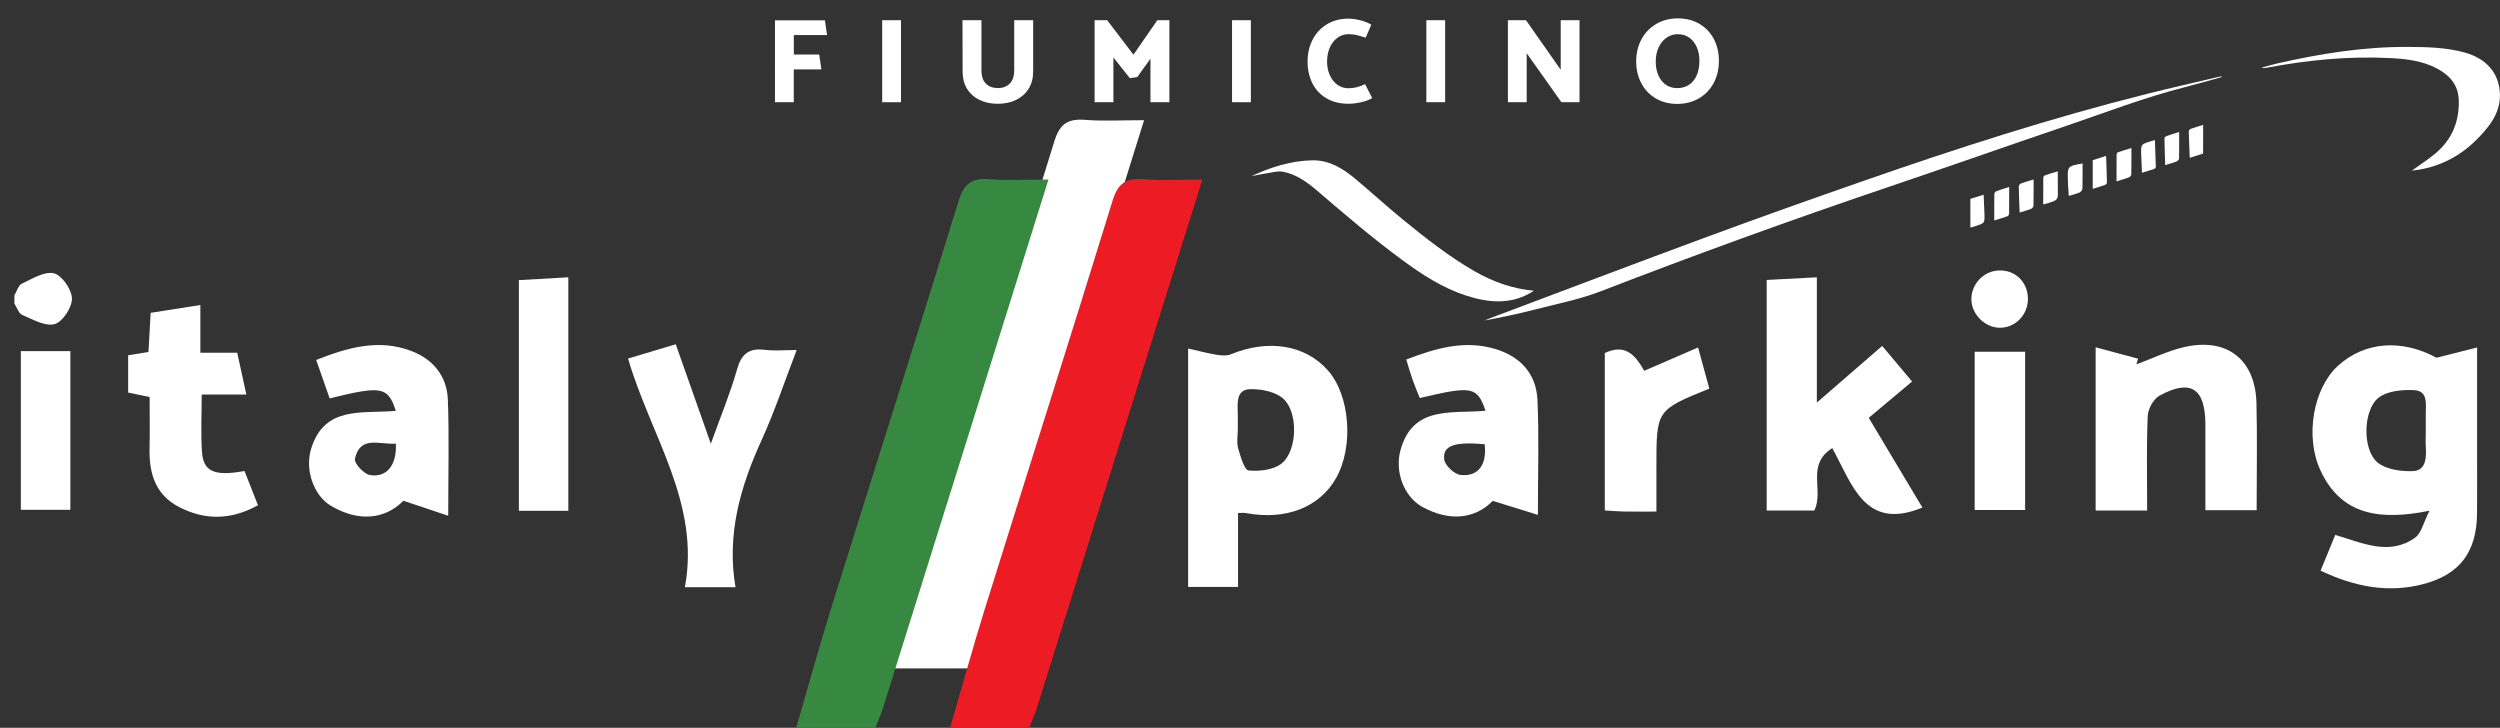 <?xml version="1.0" encoding="utf-8"?>
<!-- Generator: Adobe Illustrator 24.1.1, SVG Export Plug-In . SVG Version: 6.00 Build 0)  -->
<svg version="1.0" xmlns="http://www.w3.org/2000/svg" xmlns:xlink="http://www.w3.org/1999/xlink" x="0px" y="0px"
	 viewBox="0 0 601.15 175" style="enable-background:new 0 0 601.15 175;" xml:space="preserve">
<rect x="0" y="0" width="601.15" height="175" fill="#333333" stroke="none"/>
<style type="text/css">
	.st0{fill-rule:evenodd;clip-rule:evenodd;fill:#FFFFFF;}
	.st1{fill-rule:evenodd;clip-rule:evenodd;fill:#378841;}
	.st2{fill-rule:evenodd;clip-rule:evenodd;fill:#ED1C24;}
	.st3{fill:#FFFFFF;}
</style>
<g id="Gruppo_1_xA0_Immagine_1_">
	<g>
		<path class="st0" d="M214.47,160.73c2.78-9.55,5.4-19.16,8.36-28.65c10.21-32.71,20.61-65.36,30.7-98.1
			c1.28-4.17,3.23-5.48,7.37-5.16c4.43,0.35,8.9,0.08,14.21,0.08c-1.64,5.25-3.05,9.8-4.48,14.34
			c-11.78,37.62-23.55,75.24-35.35,112.86c-0.5,1.58-1.21,3.09-1.81,4.63C227.14,160.73,220.8,160.73,214.47,160.73z"/>
		<path class="st1" d="M191.47,175c2.78-9.55,5.4-19.16,8.36-28.65c10.2-32.71,20.61-65.36,30.7-98.1c1.28-4.17,3.23-5.48,7.37-5.16
			c4.43,0.35,8.9,0.08,14.21,0.08c-1.64,5.25-3.05,9.8-4.48,14.34c-11.78,37.62-23.55,75.24-35.35,112.86
			c-0.49,1.58-1.2,3.09-1.81,4.63C204.14,175,197.8,175,191.47,175z"/>
		<path class="st2" d="M228.47,175c2.78-9.55,5.4-19.16,8.36-28.65c10.21-32.71,20.61-65.36,30.7-98.1
			c1.28-4.17,3.23-5.48,7.37-5.16c4.43,0.35,8.9,0.08,14.21,0.08c-1.64,5.25-3.05,9.8-4.48,14.34
			c-11.78,37.62-23.55,75.24-35.35,112.86c-0.49,1.58-1.2,3.09-1.81,4.63C241.14,175,234.8,175,228.47,175z"/>
		<path class="st0" d="M3.47,71.01c0.58-0.96,0.93-2.41,1.78-2.8c2.5-1.17,5.47-3.04,7.72-2.49c1.93,0.48,4.29,3.9,4.33,6.06
			c0.03,2.14-2.23,5.61-4.16,6.15c-2.23,0.63-5.25-1.12-7.78-2.19c-0.86-0.36-1.28-1.79-1.9-2.73C3.47,72.34,3.47,71.67,3.47,71.01z
			"/>
		<path class="st0" d="M585.88,86.02c3.63-0.92,6.29-1.59,9.76-2.46c0,9.16,0,17.27,0,25.38c0,4.83,0.03,9.66-0.01,14.48
			c-0.06,9.25-4.12,14.75-12.95,17.04c-8.4,2.18-16.42,0.68-24.67-3.24c1.21-2.94,2.31-5.62,3.53-8.6
			c6.52,1.93,12.93,5.1,19.17,0.69c1.54-1.09,2.03-3.66,3.49-6.5c-11.84,2.38-21.17,1.18-26.21-9.67
			c-3.84-8.25-1.68-19.79,4.15-25.14C568.69,82.02,577.6,81.54,585.88,86.02z M583.3,103.62c0-1.33,0.01-2.66,0-3.99
			c-0.02-2.44,0.64-5.66-2.87-5.82c-2.85-0.13-6.44,0.2-8.5,1.84c-3.74,2.98-3.9,12.47-0.26,15.53c2.02,1.7,5.6,2.19,8.44,2.11
			c3.15-0.1,3.38-3.02,3.2-5.68C583.23,106.28,583.3,104.95,583.3,103.62z"/>
		<path class="st0" d="M297.7,123.35c0,5.85,0,11.63,0,17.78c-4.14,0-7.87,0-12,0c0-18.85,0-37.67,0-57.33
			c2.49,0.56,4.6,1.14,6.75,1.49c1.14,0.19,2.49,0.33,3.51-0.09c9.03-3.72,17.91-2.3,23.36,3.88c5.32,6.03,6.24,18.33,1.94,25.91
			c-4,7.04-12.13,10.18-21.67,8.38C299.11,123.27,298.61,123.35,297.7,123.35z M297.64,103.32c0,1.49-0.32,3.08,0.08,4.46
			c0.56,1.96,1.5,5.26,2.52,5.35c2.64,0.25,6.08-0.14,8-1.73c3.77-3.12,3.95-12.34,0.33-15.54c-1.89-1.67-5.27-2.35-7.94-2.28
			c-3.37,0.09-3.07,3.23-3,5.75C297.67,100.66,297.64,101.99,297.64,103.32z"/>
		<path class="st0" d="M449.36,100.47c4.45,7.44,8.7,14.55,12.9,21.58c-13.93,5.73-16.88-5.71-21.68-14.29
			c-6.41,4.01-1.88,10.29-4.33,15.01c-3.56,0-7.32,0-11.43,0c0-18.28,0-36.52,0-55.45c3.73-0.2,7.62-0.4,12.06-0.64
			c0,9.77,0,19.19,0,30.12c5.81-5.04,10.59-9.18,15.71-13.62c2.5,2.98,4.71,5.61,7.19,8.56C456.32,94.63,453.04,97.39,449.36,100.47
			z"/>
		<path class="st0" d="M516.3,122.76c-4.56,0-8.34,0-12.38,0c0-12.8,0-25.35,0-39.25c3.75,1.01,6.97,1.87,10.2,2.74
			c-0.13,0.45-0.27,0.9-0.4,1.36c3.84-1.41,7.59-3.26,11.55-4.16c10.27-2.33,17.06,3.02,17.32,13.52
			c0.21,8.46,0.04,16.92,0.04,25.71c-4.05,0-7.79,0-12.32,0c0-6.81,0.02-13.72,0-20.62c-0.02-8.7-3.55-11.02-11.05-6.91
			c-1.45,0.79-2.75,3.2-2.82,4.91C516.13,107.49,516.3,114.94,516.3,122.76z"/>
		<path class="st0" d="M162.49,82.78c2.84,8.05,5.48,15.52,8.44,23.91c2.36-6.58,4.67-12.12,6.29-17.84
			c1.06-3.74,2.85-5.21,6.68-4.73c2.29,0.29,4.64,0.05,7.67,0.05c-2.89,7.5-5.28,14.73-8.42,21.62
			c-5.11,11.21-8.46,22.65-6.29,35.41c-4.2,0-7.63,0-12.17,0c3.78-20.26-8.32-36.54-13.66-54.98
			C154.77,85.1,158.38,84.01,162.49,82.78z"/>
		<path class="st0" d="M107.78,124.02c-3.9-1.31-6.91-2.32-10.77-3.61c-4.49,4.52-10.83,5.13-17.43,1.22
			c-4.16-2.46-6.32-8.67-4.76-13.74c3.24-10.52,12.53-8.34,20.35-9.1c-1.87-5.81-3.39-6.1-15.9-2.99c-1-2.86-2.02-5.77-3.24-9.25
			c7.65-3.02,15.03-5.11,22.84-2.17c5.25,1.98,8.59,6.03,8.82,11.66C108.03,104.82,107.78,113.63,107.78,124.02z M95.19,106.67
			c-3.93,0.31-8.59-2.07-9.85,3.67c-0.23,1.04,2.15,3.64,3.6,3.89C92.97,114.91,95.45,111.85,95.19,106.67z"/>
		<path class="st0" d="M357.21,98.76c-2.02-5.81-3.2-6.03-15.81-3.05c-0.58-1.46-1.22-2.96-1.76-4.49
			c-0.49-1.39-0.88-2.81-1.49-4.77c7.08-2.71,13.96-4.75,21.38-2.54c6.03,1.79,9.86,5.94,10.16,12.19
			c0.42,8.78,0.11,17.59,0.11,27.7c-3.73-1.15-6.86-2.12-10.86-3.36c-4.27,4.38-10.46,5.04-16.99,1.41
			c-4.27-2.38-6.62-8.32-5.2-13.55C339.7,97.34,349.25,99.55,357.21,98.76z M357.01,106.81c-7.34-0.65-10.2,0.37-9.72,3.71
			c0.2,1.44,2.43,3.52,3.92,3.68C355.45,114.68,357.57,111.78,357.01,106.81z"/>
		<path class="st0" d="M58.8,113.26c1.12,2.86,2.13,5.43,3.23,8.23c-6.56,3.62-12.75,3.61-18.91,0.46
			c-5.78-2.95-7.31-8.17-7.16-14.22c0.1-3.98,0.02-7.96,0.02-12.26c-1.72-0.36-3.27-0.68-5.16-1.07c0-2.82,0-5.73,0-8.98
			c1.39-0.22,2.95-0.47,4.88-0.78c0.17-3.08,0.35-6.15,0.53-9.42c3.95-0.62,7.71-1.21,11.95-1.88c0,3.78,0,7.33,0,11.47
			c3.16,0,5.87,0,8.86,0c0.77,3.5,1.42,6.49,2.2,10.06c-3.79,0-7.05,0-10.74,0c0,4.91-0.24,9.37,0.07,13.8
			C48.9,113.42,51.55,114.57,58.8,113.26z"/>
		<path class="st0" d="M136.66,122.82c-4.04,0-7.81,0-11.89,0c0-18.39,0-36.61,0-55.46c3.78-0.21,7.66-0.44,11.89-0.68
			C136.66,85.57,136.66,104.1,136.66,122.82z"/>
		<path class="st0" d="M411.02,93.45c-12.72,5.15-12.72,5.15-12.72,18.69c0,3.45,0,6.9,0,10.87c-2.96,0-5.41,0.03-7.85-0.01
			c-1.45-0.02-2.89-0.16-4.56-0.26c0-12.86,0-25.41,0-37.85c5.12-2.43,7.47,0.79,9.48,4.27c4.27-1.85,8.29-3.59,12.95-5.61
			C409.33,87.23,410.14,90.2,411.02,93.45z"/>
		<path class="st0" d="M5.01,84.44c4.01,0,7.76,0,11.91,0c0,12.65,0,25.19,0,38.15c-3.76,0-7.64,0-11.91,0
			C5.01,110.18,5.01,97.62,5.01,84.44z"/>
		<path class="st0" d="M474.83,122.64c0-12.82,0-25.25,0-38.07c4.05,0,7.91,0,12.13,0c0,12.62,0,25.16,0,38.07
			C483.06,122.64,479.18,122.64,474.83,122.64z"/>
		<path class="st0" d="M487.63,71.94c-0.03,3.88-3.15,6.98-6.9,6.87c-3.5-0.1-6.61-3.24-6.69-6.73c-0.08-3.8,3.03-7.03,6.8-7.05
			C484.75,64.99,487.66,67.95,487.63,71.94z"/>
	</g>
	<g>
		<path class="st0" d="M534.24,18.53c-2.95,0.81-5.89,1.68-8.86,2.43c-9.67,2.46-18.97,6.05-28.39,9.26
			c-14.51,4.94-28.96,10.03-43.48,14.94c-23.04,7.8-45.88,16.1-68.57,24.87c-5.05,1.95-10.46,3.01-15.73,4.37
			c-4.04,1.04-8.12,1.9-12.24,2.67c0.42-0.17,0.83-0.36,1.25-0.52c17.45-6.56,34.88-13.18,52.37-19.64
			c12.49-4.61,25.04-9.07,37.62-13.45c22.43-7.82,45.02-15.11,68.08-20.89c5.73-1.44,11.49-2.74,17.24-4.1
			c0.22-0.05,0.45-0.07,0.68-0.1C534.21,18.42,534.23,18.47,534.24,18.53z"/>
		<path class="st0" d="M300.92,42.35c4.62-2.14,9.45-3.68,14.56-3.8c4.06-0.1,7.42,1.94,10.43,4.46c3.88,3.25,7.61,6.67,11.53,9.87
			c5.47,4.46,11.03,8.84,17.18,12.37c4.46,2.56,9.23,4.22,14.23,4.66c-5.13,3.38-10.62,3-16.23,1.19
			c-5.75-1.85-10.7-5.09-15.51-8.63c-7.04-5.18-13.67-10.85-20.29-16.53c-2.43-2.08-5.03-4.01-8.3-4.64
			c-0.65-0.13-1.37-0.07-2.04,0.04C304.63,41.63,302.78,42.01,300.92,42.35z"/>
		<path class="st0" d="M579.95,41.03c1.93-1.4,3.95-2.68,5.76-4.21c3.94-3.33,5.7-7.7,5.52-12.83c-0.12-3.65-2.27-5.97-5.31-7.56
			c-3.47-1.82-7.27-2.26-11.11-2.46c-10.01-0.53-19.9,0.47-29.72,2.31c-0.41,0.08-0.82,0.14-1.29-0.02
			c1.23-0.33,2.45-0.69,3.68-0.98c10.46-2.39,21.01-4.08,31.77-4c4.48,0.03,8.96,0.13,13.34,1.33c5.22,1.43,8.28,4.86,8.54,9.82
			c0.16,3.08-1.04,5.76-2.9,8.12C593.54,36.49,587.56,40.26,579.95,41.03z"/>
		<path class="st0" d="M524,31.73c0,2.28,0.02,4.35-0.03,6.41c-0.01,0.24-0.34,0.59-0.59,0.69c-0.82,0.32-1.67,0.54-2.74,0.87
			c-0.07-2.26-0.14-4.39-0.17-6.52c0-0.15,0.25-0.37,0.44-0.44C521.8,32.41,522.72,32.14,524,31.73z"/>
		<path class="st0" d="M512.52,35.6c0,2.3,0.02,4.33-0.03,6.36c-0.01,0.24-0.32,0.59-0.57,0.69c-0.85,0.33-1.74,0.57-2.98,0.96
			c0-2.28-0.01-4.38,0.02-6.47c0-0.18,0.16-0.47,0.31-0.52C510.23,36.28,511.22,36,512.52,35.6z"/>
		<path class="st0" d="M494.82,41.2c0,1.58-0.02,2.95,0.01,4.31c0.05,2.58,0.07,2.58-2.45,3.36c-0.25,0.08-0.51,0.14-1.07,0.29
			c0-2.24-0.01-4.34,0.02-6.45c0-0.19,0.23-0.49,0.43-0.56C492.65,41.84,493.57,41.58,494.82,41.2z"/>
		<path class="st0" d="M479.54,53.01c0-2.31-0.02-4.34,0.02-6.37c0-0.23,0.25-0.57,0.47-0.66c0.89-0.35,1.82-0.61,3.1-1.03
			c0,2.29,0.01,4.36-0.02,6.43c0,0.21-0.2,0.55-0.38,0.61C481.8,52.34,480.85,52.61,479.54,53.01z"/>
		<path class="st0" d="M529.76,36.92c-0.99,0.32-2.04,0.66-3.21,1.03c-0.09-2.2-0.19-4.3-0.24-6.4c0-0.19,0.26-0.48,0.46-0.56
			c0.93-0.34,1.88-0.61,3-0.96C529.76,32.38,529.76,34.56,529.76,36.92z"/>
		<path class="st0" d="M515.06,41.54c-0.07-1.57-0.15-3.02-0.19-4.47c-0.07-2.36-0.05-2.36,2.22-3.08c0.29-0.09,0.58-0.17,1.08-0.32
			c0.08,2.22,0.17,4.35,0.22,6.48c0,0.16-0.23,0.41-0.4,0.47C517.09,40.94,516.17,41.2,515.06,41.54z"/>
		<path class="st0" d="M489,43.15c0,2.28,0.02,4.31-0.03,6.34c-0.01,0.25-0.31,0.62-0.56,0.72c-0.85,0.34-1.74,0.58-2.76,0.9
			c-0.09-2.17-0.19-4.23-0.22-6.29c0-0.24,0.3-0.62,0.55-0.71C486.82,43.78,487.71,43.54,489,43.15z"/>
		<path class="st0" d="M473.79,47.82c0.95-0.29,1.97-0.61,3.2-1c0.07,1.65,0.15,3.16,0.19,4.67c0.06,2.15,0.05,2.16-2.04,2.84
			c-0.39,0.13-0.79,0.24-1.34,0.4C473.79,52.36,473.79,50.14,473.79,47.82z"/>
		<path class="st0" d="M503.22,38.51c0.92-0.29,1.97-0.63,3.21-1.02c0.08,2.24,0.16,4.35,0.2,6.45c0,0.18-0.27,0.46-0.48,0.53
			c-0.9,0.33-1.82,0.59-2.93,0.94C503.22,43.05,503.22,40.83,503.22,38.51z"/>
		<path class="st0" d="M500.77,39.31c0,2.1,0.03,4.06-0.03,6.02c-0.01,0.33-0.36,0.81-0.68,0.95c-0.77,0.34-1.6,0.52-2.6,0.83
			c-0.07-0.99-0.14-1.89-0.19-2.79c-0.02-0.38-0.01-0.77-0.03-1.16C497.14,39.99,497.2,39.92,500.77,39.31z"/>
	</g>
</g>
<g id="Livello_2">
	<g>
		<path class="st3" d="M190.87,13.12h6.12l0.52,3.57h-6.64v7.89h-4.52V4.89h12.01l0.52,3.54h-8V13.12z"/>
		<path class="st3" d="M216.65,4.86v19.72h-4.52V4.86H216.65z"/>
		<path class="st3" d="M231.44,4.86H236v12.09c0,1.39,0.36,2.45,1.07,3.16s1.67,1.07,2.87,1.07s2.16-0.36,2.87-1.09
			c0.71-0.73,1.07-1.77,1.07-3.15V4.86h4.55v12.35c0,1.57-0.35,2.93-1.06,4.09c-0.71,1.16-1.7,2.06-2.99,2.7
			c-1.29,0.64-2.77,0.96-4.45,0.96s-3.17-0.32-4.45-0.96c-1.29-0.64-2.28-1.54-2.97-2.7c-0.7-1.16-1.04-2.52-1.04-4.09L231.44,4.86z
			"/>
		<path class="st3" d="M276.63,14.14l-3.16,4.38l-1.8,0.26l-3.94-4.96v10.76h-4.52V4.86h3.02l6.32,8.29l5.74-8.29h2.9v19.72h-4.55
			V14.14z"/>
		<path class="st3" d="M300.78,4.86v19.72h-4.52V4.86H300.78z"/>
		<path class="st3" d="M324.24,4.48c0.85,0,1.79,0.13,2.81,0.38c1.02,0.25,1.92,0.61,2.7,1.07l-1.36,3.13
			c-1.04-0.33-1.82-0.55-2.33-0.67c-0.51-0.12-1.13-0.17-1.84-0.17c-0.91,0-1.75,0.27-2.54,0.81c-0.78,0.54-1.41,1.31-1.87,2.31
			s-0.7,2.14-0.7,3.44c0,1.24,0.22,2.34,0.67,3.32c0.44,0.98,1.05,1.74,1.83,2.29c0.77,0.55,1.64,0.83,2.61,0.83
			c1.37,0,2.72-0.33,4.03-0.99l1.71,3.36c-0.73,0.43-1.64,0.76-2.71,1c-1.07,0.24-2.07,0.36-3,0.36c-2.05,0-3.81-0.44-5.29-1.31
			c-1.48-0.87-2.61-2.07-3.38-3.61s-1.16-3.28-1.16-5.23c0-1.99,0.42-3.77,1.25-5.34s1.99-2.79,3.48-3.67
			C320.63,4.92,322.33,4.48,324.24,4.48z"/>
		<path class="st3" d="M347.5,4.86v19.72h-4.52V4.86H347.5z"/>
		<path class="st3" d="M367.11,12.8v11.77h-4.52V4.86h4.35l8.35,11.92V4.86h4.52v19.72h-4.35L367.11,12.8z"/>
		<path class="st3" d="M393.44,14.8c0-1.99,0.42-3.77,1.26-5.34s2.02-2.79,3.52-3.68c1.51-0.89,3.23-1.34,5.16-1.36
			c2.05,0,3.82,0.45,5.32,1.35s2.64,2.12,3.44,3.67c0.79,1.55,1.19,3.27,1.19,5.16c0,2.01-0.42,3.8-1.26,5.37s-2.02,2.79-3.52,3.67
			c-1.51,0.88-3.23,1.33-5.16,1.35c-2.03,0-3.79-0.45-5.29-1.35s-2.65-2.12-3.45-3.67C393.84,18.42,393.44,16.7,393.44,14.8z
			 M403.44,8.22c-0.97,0-1.85,0.27-2.65,0.81c-0.8,0.54-1.45,1.31-1.93,2.31s-0.72,2.14-0.72,3.44c0,1.89,0.47,3.44,1.41,4.63
			c0.94,1.19,2.21,1.78,3.81,1.78c0.99,0,1.88-0.25,2.68-0.74c0.8-0.49,1.44-1.23,1.9-2.22s0.7-2.19,0.7-3.63
			c0-1.22-0.21-2.31-0.64-3.28c-0.43-0.97-1.03-1.73-1.81-2.28C405.4,8.5,404.49,8.22,403.44,8.22z"/>
	</g>
</g>
</svg>
